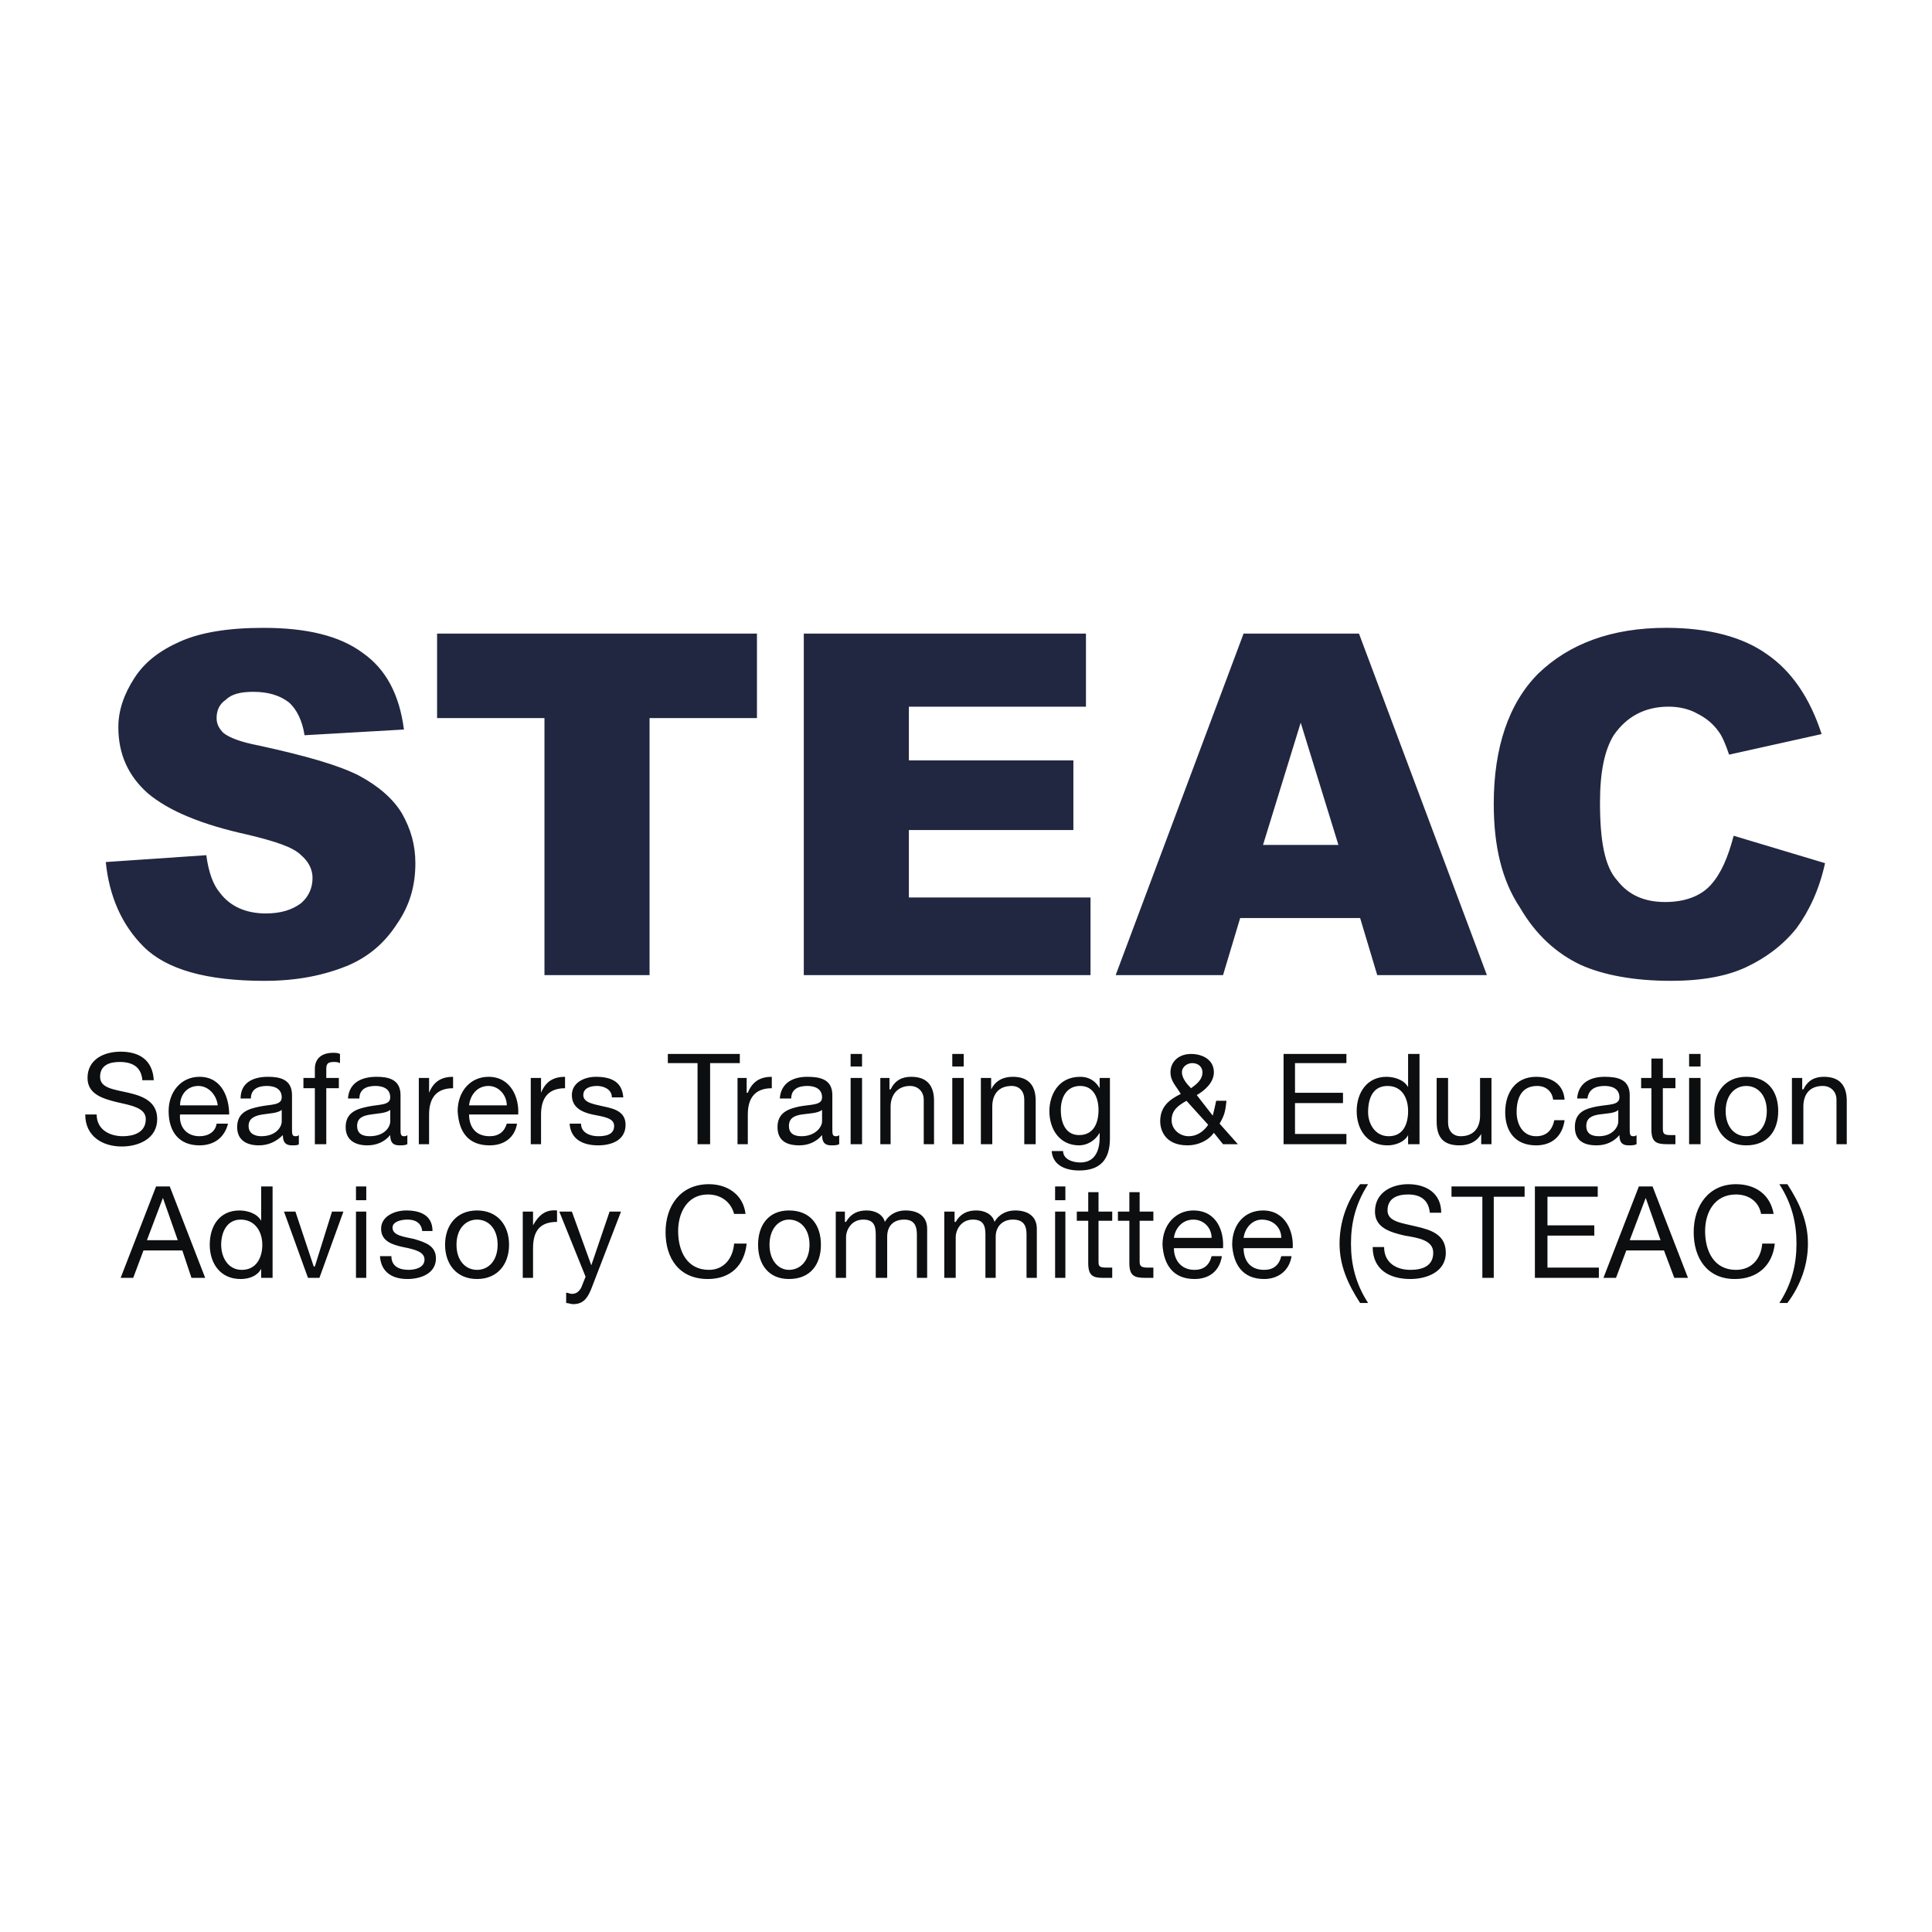 <svg xmlns="http://www.w3.org/2000/svg" width="2500" height="2500" viewBox="0 0 192.756 192.756"><g fill-rule="evenodd" clip-rule="evenodd"><path fill="#fff" d="M0 0h192.756v192.756H0V0z"/><path d="M15.342 107.775c-.114-2.051-1.481-2.849-3.305-2.849-1.709 0-3.305.798-3.305 2.621 0 1.596 1.481 2.051 2.849 2.394 1.482.342 2.963.569 2.963 1.71 0 1.367-1.254 1.709-2.279 1.709-1.368 0-2.621-.684-2.621-2.166h-1.14c0 2.166 1.709 3.192 3.647 3.192 1.71 0 3.533-.798 3.533-2.735 0-1.71-1.367-2.28-2.849-2.622s-2.849-.456-2.849-1.596.912-1.481 1.938-1.481c1.253 0 2.166.456 2.279 1.823h1.139zM21.611 112.106c-.114.798-.798 1.254-1.709 1.254-1.368 0-2.052-1.025-1.938-2.166h4.901c0-1.596-.684-3.761-2.963-3.761-1.824 0-3.078 1.481-3.078 3.419 0 2.052 1.026 3.42 3.078 3.42 1.482 0 2.507-.798 2.849-2.166h-1.14zm-3.647-1.823c0-1.026.684-1.938 1.823-1.938 1.026 0 1.824.911 1.938 1.938h-3.761zM28.107 111.879c0 .569-.57 1.481-2.051 1.481-.57 0-1.254-.228-1.254-1.025s.684-1.026 1.368-1.141c.684-.113 1.482-.113 1.938-.455v1.14h-.001zm1.71 1.368c-.114.113-.228.113-.342.113-.342 0-.342-.228-.342-.798v-3.306c0-1.595-1.254-1.823-2.394-1.823-1.481 0-2.735.57-2.735 2.165h1.026c0-.911.684-1.253 1.596-1.253.684 0 1.481.228 1.481 1.14 0 .798-1.026.684-2.166.912-1.14.228-2.279.569-2.279 2.051 0 1.368 1.026 1.824 2.165 1.824.912 0 1.71-.342 2.394-1.025 0 .797.342 1.025.912 1.025.342 0 .57 0 .684-.114v-.911zM31.413 114.158h1.14v-5.585h1.254v-1.025h-1.254v-.912c0-.569.228-.684.798-.684.114 0 .342 0 .57.114v-.912c-.228-.114-.456-.114-.684-.114-1.14 0-1.824.57-1.824 1.596v.912h-1.14v1.025h1.14v5.585zM38.935 111.879c0 .569-.57 1.481-2.052 1.481-.684 0-1.253-.228-1.253-1.025s.57-1.026 1.368-1.141c.684-.113 1.481-.113 1.938-.455v1.14h-.001zm1.71 1.368c-.114.113-.228.113-.342.113-.342 0-.342-.228-.342-.798v-3.306c0-1.595-1.254-1.823-2.394-1.823-1.482 0-2.736.57-2.85 2.165h1.14c0-.911.684-1.253 1.596-1.253.684 0 1.481.228 1.481 1.14 0 .798-1.026.684-2.166.912-1.14.228-2.28.569-2.28 2.051 0 1.368 1.026 1.824 2.166 1.824.912 0 1.709-.342 2.279-1.025 0 .797.342 1.025.912 1.025.342 0 .569 0 .797-.114v-.911h.003zM41.785 114.158h1.025v-2.964c0-1.596.684-2.621 2.394-2.621v-1.14c-1.14 0-1.938.456-2.394 1.596v-1.481h-1.025v6.61zM50.561 112.106c-.228.798-.798 1.254-1.709 1.254-1.482 0-2.052-1.025-2.052-2.166h4.9c.114-1.596-.684-3.761-2.963-3.761-1.824 0-3.077 1.481-3.077 3.419.114 2.052 1.025 3.42 3.191 3.42 1.481 0 2.507-.798 2.735-2.166h-1.025zm-3.762-1.823c.114-1.026.798-1.938 1.938-1.938 1.025 0 1.824.911 1.824 1.938h-3.762zM52.954 114.158h1.026v-2.964c0-1.596.684-2.621 2.394-2.621v-1.14c-1.14 0-1.938.456-2.394 1.596v-1.481h-1.026v6.61zM56.829 112.106c.114 1.596 1.368 2.166 2.849 2.166 1.254 0 2.735-.456 2.735-2.052 0-1.254-1.025-1.596-2.166-1.823-.912-.229-2.051-.342-2.051-1.141 0-.684.684-.911 1.368-.911s1.481.342 1.481 1.14h1.14c-.114-1.596-1.253-2.052-2.735-2.052-1.14 0-2.394.57-2.394 1.823 0 1.254 1.025 1.71 2.051 1.938 1.14.229 2.166.343 2.166 1.141 0 .912-.912 1.025-1.596 1.025-.798 0-1.709-.342-1.709-1.254h-1.139zM69.594 114.158h1.254v-8.092h2.963v-.912H66.63v.912h2.964v8.092zM73.583 114.158h1.026v-2.964c0-1.596.684-2.621 2.394-2.621v-1.14c-1.14 0-1.938.456-2.394 1.596h-.114v-1.481h-.912v6.61zM82.017 111.879c0 .569-.684 1.481-2.052 1.481-.684 0-1.253-.228-1.253-1.025s.57-1.026 1.253-1.141c.798-.113 1.596-.113 2.052-.455v1.14zm1.71 1.368c-.114.113-.228.113-.342.113-.342 0-.342-.228-.342-.798v-3.306c0-1.595-1.254-1.823-2.507-1.823-1.368 0-2.622.57-2.735 2.165h1.14c0-.911.684-1.253 1.596-1.253.684 0 1.481.228 1.481 1.14 0 .798-1.025.684-2.279.912-1.026.228-2.166.569-2.166 2.051 0 1.368.912 1.824 2.166 1.824.912 0 1.709-.342 2.279-1.025 0 .797.342 1.025.912 1.025.342 0 .57 0 .798-.114v-.911h-.001zM84.867 114.158h1.14v-6.61h-1.14v6.61zm1.139-9.004h-1.14v1.254h1.14v-1.254zM87.83 114.158h1.026v-3.761c0-1.141.684-2.052 1.938-2.052.798 0 1.368.569 1.368 1.367v4.445h1.026v-4.331c0-1.367-.57-2.394-2.28-2.394-.912 0-1.596.342-2.052 1.254h-.114v-1.14h-.912v6.612zM95.01 114.158h1.14v-6.61h-1.14v6.61zm1.14-9.004h-1.14v1.254h1.14v-1.254zM97.859 114.158H99v-3.761c0-1.141.568-2.052 1.938-2.052.797 0 1.254.569 1.254 1.367v4.445h1.139v-4.331c0-1.367-.57-2.394-2.279-2.394-.912 0-1.709.342-2.166 1.254v-1.14h-1.025v6.612h-.002zM107.662 113.247c-1.369 0-1.824-1.254-1.824-2.508s.57-2.394 1.938-2.394 1.824 1.253 1.824 2.394c0 1.254-.457 2.508-1.938 2.508zm3.076-5.699h-1.025v1.025c-.455-.798-1.141-1.14-1.938-1.14-2.279 0-3.078 1.938-3.078 3.419 0 1.824 1.027 3.42 2.965 3.42.797 0 1.596-.456 2.051-1.254v.456c0 1.481-.57 2.507-1.938 2.507-.797 0-1.709-.342-1.709-1.14h-1.141c.115 1.482 1.482 1.938 2.736 1.938 2.051 0 3.076-1.025 3.076-3.19v-6.041h.001zM120.541 112.221c-.457.684-1.141 1.14-1.938 1.14-.912 0-1.711-.684-1.711-1.596 0-1.025.686-1.481 1.482-1.938l2.167 2.394zm1.48 1.937h1.482l-1.824-2.052c.457-.798.57-1.14.684-2.279h-1.025c-.113.57-.229 1.025-.342 1.481l-1.596-2.052c.799-.455 1.709-1.253 1.709-2.279 0-1.253-1.139-1.823-2.279-1.823-1.252 0-2.051.798-2.051 1.823 0 .912.57 1.368 1.025 2.166-1.139.569-2.051 1.254-2.051 2.735 0 .684.342 2.394 2.734 2.394 1.027 0 2.053-.456 2.621-1.254l.913 1.14zm-3.191-5.585c-.455-.456-.91-1.025-.91-1.596 0-.569.568-.911 1.025-.911.684 0 1.025.456 1.025.911.001.798-.683 1.254-1.14 1.596zM128.062 114.158h6.27v-1.025h-5.129v-3.077h4.787v-1.027h-4.787v-2.963h5.129v-.912h-6.27v9.004zM141.625 105.154h-1.139v3.306c-.457-.798-1.482-1.026-2.166-1.026-1.938 0-2.963 1.596-2.963 3.419 0 1.824 1.025 3.42 3.076 3.42.799 0 1.711-.342 2.053-1.025v.911h1.139v-9.005zm-5.129 5.813c0-1.368.457-2.621 1.938-2.621 1.482 0 2.053 1.253 2.053 2.507s-.457 2.508-1.938 2.508c-1.367-.001-2.053-1.255-2.053-2.394zM148.807 107.548h-1.141v3.761c0 1.14-.57 2.052-1.938 2.052-.797 0-1.254-.57-1.254-1.367v-4.445h-1.139v4.331c0 1.481.568 2.394 2.279 2.394.912 0 1.709-.342 2.166-1.14v1.025h1.025v-6.611h.002zM156.1 109.713c-.113-1.596-1.367-2.279-2.848-2.279-2.053 0-3.078 1.596-3.078 3.533s1.025 3.306 3.078 3.306c1.596 0 2.621-.912 2.848-2.508h-1.025c-.227 1.025-.797 1.596-1.822 1.596-1.369 0-1.939-1.254-1.939-2.394 0-1.368.457-2.621 2.053-2.621.912 0 1.482.569 1.596 1.367h1.137zM161.457 111.879c0 .569-.57 1.481-1.938 1.481-.684 0-1.254-.228-1.254-1.025s.57-1.026 1.254-1.141c.799-.113 1.596-.113 1.938-.455v1.14zm1.824 1.368c-.115.113-.229.113-.342.113-.342 0-.342-.228-.342-.798v-3.306c0-1.595-1.254-1.823-2.508-1.823-1.367 0-2.621.57-2.736 2.165h1.027c.113-.911.797-1.253 1.709-1.253.684 0 1.48.228 1.48 1.14 0 .798-1.025.684-2.279.912-1.139.228-2.164.569-2.164 2.051 0 1.368.91 1.824 2.164 1.824.912 0 1.711-.342 2.279-1.025 0 .797.342 1.025.912 1.025.342 0 .57 0 .799-.114v-.911h.001zM165.902 105.61h-1.141v1.938h-1.025v1.025h1.025v4.104c0 1.254.457 1.481 1.596 1.481h.799v-.911h-.457c-.684 0-.797-.114-.797-.685v-3.989h1.254v-1.025h-1.254v-1.938zM168.523 114.158h1.141v-6.61h-1.141v6.61zm1.141-9.004h-1.141v1.254h1.141v-1.254zM171.031 110.853c0 1.938 1.139 3.42 3.191 3.42 2.166 0 3.191-1.482 3.191-3.42s-1.025-3.419-3.191-3.419c-2.052 0-3.191 1.481-3.191 3.419zm1.139 0c0-1.596.912-2.507 2.053-2.507 1.139 0 2.051.911 2.051 2.507s-.912 2.508-2.051 2.508c-1.141-.001-2.053-.913-2.053-2.508zM178.781 114.158h1.141v-3.761c0-1.141.568-2.052 1.938-2.052.797 0 1.367.569 1.367 1.367v4.445h1.025v-4.331c0-1.367-.57-2.394-2.279-2.394-.912 0-1.596.342-2.051 1.254h-.115v-1.14h-1.025v6.612h-.001zM12.037 127.493h1.253l1.026-2.735h3.875l.912 2.735h1.368l-3.533-9.118H15.57l-3.533 9.118zm4.217-7.978l1.481 4.218h-3.077l1.596-4.218zM27.196 118.375h-1.14v3.419c-.456-.797-1.482-1.025-2.166-1.025-1.938 0-2.963 1.482-2.963 3.42 0 1.823 1.025 3.419 3.077 3.419.912 0 1.709-.342 2.052-1.026v.912h1.14v-9.119zm-5.129 5.813c0-1.254.57-2.508 1.938-2.508 1.481 0 2.166 1.254 2.166 2.508 0 1.253-.57 2.507-2.052 2.507-1.369 0-2.052-1.254-2.052-2.507zM34.262 120.883h-1.139l-1.71 5.471h-.114l-1.824-5.471h-1.14l2.394 6.61h1.14l2.393-6.61zM35.516 127.493h1.025v-6.61h-1.025v6.61zm1.026-9.118h-1.025v1.368h1.025v-1.368zM37.909 125.328c.114 1.709 1.368 2.279 2.735 2.279s2.849-.57 2.849-2.052c0-1.254-1.025-1.596-2.165-1.938-1.026-.228-2.166-.342-2.166-1.14 0-.569.798-.798 1.482-.798.684 0 1.368.229 1.482 1.14h1.025c0-1.596-1.253-2.052-2.621-2.052-1.14 0-2.508.57-2.508 1.824s1.14 1.596 2.166 1.823c1.14.228 2.165.456 2.165 1.254s-.912 1.025-1.596 1.025c-.911 0-1.709-.342-1.709-1.367h-1.139v.002zM44.406 124.188c0 1.938 1.14 3.419 3.191 3.419s3.191-1.481 3.191-3.419-1.14-3.42-3.191-3.42c-2.052.001-3.191 1.483-3.191 3.42zm1.139 0c0-1.596.912-2.508 2.052-2.508s2.051.912 2.051 2.508c0 1.595-.912 2.507-2.051 2.507s-2.052-.912-2.052-2.507zM52.156 127.493h1.026v-2.963c0-1.71.684-2.621 2.394-2.621v-1.141c-1.14-.113-1.824.456-2.394 1.482v-1.368h-1.026v6.611zM61.958 120.883h-1.14l-1.823 5.356-1.938-5.356h-1.254l2.621 6.496-.456 1.14c-.228.342-.456.57-.912.57-.228 0-.342-.114-.57-.114v1.026c.229 0 .456.113.684.113 1.026 0 1.481-.569 1.938-1.823l2.85-7.408zM74.381 121.11c-.228-1.938-1.824-2.963-3.647-2.963-2.85 0-4.331 2.165-4.331 4.787 0 2.621 1.368 4.673 4.217 4.673 2.28 0 3.647-1.368 3.875-3.533h-1.254c-.114 1.481-1.026 2.621-2.507 2.621-2.166 0-3.077-1.823-3.077-3.875 0-1.823.912-3.647 2.963-3.647 1.254 0 2.28.684 2.622 1.938h1.139v-.001zM75.634 124.188c0 1.938 1.026 3.419 3.078 3.419 2.166 0 3.191-1.481 3.191-3.419s-1.025-3.42-3.191-3.42c-2.051.001-3.078 1.483-3.078 3.42zm1.14 0c0-1.596.912-2.508 1.938-2.508 1.14 0 2.052.912 2.052 2.508 0 1.595-.912 2.507-2.052 2.507-1.026 0-1.938-.912-1.938-2.507zM83.385 127.493h1.026v-4.103c0-.57.456-1.71 1.709-1.71 1.026 0 1.254.57 1.254 1.481v4.331h1.14v-4.103c0-1.026.57-1.71 1.709-1.71 1.026 0 1.254.684 1.254 1.481v4.331h1.025v-4.9c0-1.254-.911-1.824-2.165-1.824-.798 0-1.596.342-2.052 1.141-.228-.799-1.025-1.141-1.824-1.141-.912 0-1.595.342-2.051 1.141h-.114v-1.026h-.912v6.611h.001zM94.212 127.493h1.14v-4.103c0-.57.456-1.71 1.71-1.71 1.025 0 1.254.57 1.254 1.481v4.331h1.025v-4.103c0-1.026.684-1.71 1.709-1.71 1.141 0 1.367.684 1.367 1.481v4.331h1.027v-4.9c0-1.254-.912-1.824-2.166-1.824-.799 0-1.596.342-2.053 1.141-.227-.799-1.025-1.141-1.822-1.141-.913 0-1.596.342-2.052 1.141h-.114v-1.026h-1.026v6.611h.001zM105.268 127.493h1.025v-6.61h-1.025v6.61zm1.025-9.118h-1.025v1.368h1.025v-1.368zM109.6 118.945h-1.027v1.938h-1.139v.911h1.139v4.218c0 1.254.457 1.481 1.482 1.481h.912v-1.025h-.57c-.684 0-.797-.114-.797-.57v-4.104h1.367v-.911H109.6v-1.938zM113.701 118.945h-1.025v1.938h-1.139v.911h1.139v4.218c0 1.254.457 1.481 1.596 1.481h.799v-1.025h-.57c-.57 0-.799-.114-.799-.57v-4.104h1.369v-.911h-1.369v-1.938h-.001zM120.883 125.328c-.229.911-.799 1.367-1.711 1.367-1.367 0-2.051-1.025-2.051-2.165h4.9c.115-1.596-.568-3.762-2.963-3.762-1.709 0-3.076 1.368-3.076 3.42.113 1.938 1.025 3.419 3.189 3.419 1.482 0 2.508-.798 2.736-2.279h-1.024zm-3.762-1.824c.113-.911.799-1.823 1.938-1.823 1.025 0 1.824.798 1.824 1.823h-3.762zM127.834 125.328c-.227.911-.797 1.367-1.709 1.367-1.48 0-2.051-1.025-2.051-2.165h4.9c.113-1.596-.684-3.762-2.963-3.762-1.824 0-3.078 1.368-3.078 3.42.115 1.938 1.025 3.419 3.191 3.419 1.367 0 2.508-.798 2.736-2.279h-1.026zm-3.76-1.824c.113-.911.797-1.823 1.822-1.823 1.141 0 1.938.798 1.938 1.823h-3.76zM136.496 130.001c-1.252-1.938-1.709-3.875-1.709-5.927s.457-3.989 1.709-5.927h-.797c-1.367 1.709-2.051 3.875-2.051 5.927 0 2.165.797 3.989 2.051 5.927h.797zM143.791 120.997c0-1.938-1.482-2.85-3.305-2.85-1.596 0-3.305.798-3.305 2.735 0 1.596 1.48 2.052 2.963 2.394 1.367.228 2.85.456 2.85 1.71 0 1.367-1.141 1.709-2.281 1.709-1.367 0-2.621-.684-2.621-2.279h-1.139c0 2.279 1.709 3.191 3.76 3.191 1.596 0 3.535-.684 3.535-2.621 0-1.824-1.482-2.28-2.965-2.622-1.367-.342-2.85-.455-2.85-1.596 0-1.254 1.027-1.596 2.053-1.596 1.254 0 2.051.57 2.166 1.824h1.139v.001zM147.895 127.493h1.138v-8.092h3.078v-1.026h-7.295v1.026h3.079v8.092zM153.137 127.493h6.383v-1.025h-5.129v-3.192h4.673v-1.025h-4.673v-2.85h5.015v-1.026h-6.269v9.118zM159.975 127.493h1.254l1.027-2.735h3.76l1.027 2.735h1.367l-3.533-9.118h-1.369l-3.533 9.118zm4.218-7.978l1.48 4.218h-3.076l1.596-4.218zM176.957 121.11c-.342-1.938-1.822-2.963-3.76-2.963-2.736 0-4.217 2.165-4.217 4.787 0 2.621 1.367 4.673 4.102 4.673 2.279 0 3.762-1.368 3.99-3.533h-1.254c-.115 1.481-1.025 2.621-2.621 2.621-2.166 0-3.078-1.823-3.078-3.875 0-1.823.912-3.647 3.078-3.647 1.254 0 2.279.684 2.506 1.938h1.254v-.001zM178.326 130.001c1.367-1.824 2.051-3.875 2.051-5.927 0-2.165-.797-3.989-2.051-5.927h-.799c1.254 1.938 1.709 3.875 1.709 5.927s-.455 3.989-1.709 5.927h.799z" fill="#0c0e0f"/><path d="M14.317 94.44c2.279 2.279 6.269 3.42 12.081 3.42 3.305 0 5.927-.57 8.206-1.481 2.166-.912 3.761-2.28 5.015-4.218 1.253-1.824 1.823-3.761 1.823-6.041 0-1.824-.456-3.419-1.368-5.015-.912-1.481-2.394-2.735-4.331-3.761-2.051-1.026-5.243-1.938-9.916-2.963-1.823-.342-2.963-.798-3.533-1.254-.456-.456-.684-.912-.684-1.481 0-.684.228-1.368.912-1.824.57-.57 1.481-.798 2.735-.798 1.481 0 2.621.342 3.533 1.026.798.684 1.367 1.824 1.595 3.305l9.916-.57c-.456-3.533-1.824-6.041-4.103-7.636-2.279-1.709-5.585-2.508-9.916-2.508-3.533 0-6.269.456-8.32 1.368-2.052.912-3.533 2.051-4.559 3.647-1.025 1.596-1.596 3.191-1.596 4.901 0 2.735 1.026 4.901 2.963 6.61 2.051 1.71 5.243 3.077 9.916 4.104 2.849.684 4.559 1.254 5.356 2.051.798.684 1.14 1.482 1.14 2.28 0 .912-.342 1.823-1.14 2.507-.912.684-2.051 1.026-3.533 1.026-1.938 0-3.533-.684-4.559-2.052-.684-.798-1.14-2.052-1.367-3.761l-10.03.684c.344 3.42 1.598 6.269 3.764 8.434zM43.608 71.646h10.713V97.29h10.486V71.646h10.714v-8.434H43.608v8.434zM80.194 97.29h28.607v-7.75H90.679v-6.725h16.413v-6.952H90.679v-5.357h17.667v-7.294H80.194V97.29zM137.408 97.29h10.941l-12.764-34.078h-11.512L111.309 97.29h10.713l1.711-5.699H135.7l1.708 5.699zm-11.396-12.993l3.76-12.195 3.762 12.195h-7.522zM170.689 88.286c-1.025 1.14-2.621 1.709-4.559 1.709-2.053 0-3.648-.684-4.787-2.166-1.254-1.368-1.711-3.989-1.711-7.75 0-3.077.457-5.243 1.369-6.725 1.254-1.824 3.076-2.85 5.471-2.85 1.025 0 2.051.228 2.85.684.91.456 1.596 1.026 2.164 1.824.342.456.684 1.254 1.025 2.279l9.232-2.052c-1.139-3.533-2.963-6.269-5.471-7.978-2.393-1.709-5.812-2.622-10.029-2.622-5.471 0-9.688 1.596-12.766 4.56-2.963 2.963-4.445 7.408-4.445 12.993 0 4.217.799 7.636 2.623 10.372 1.596 2.735 3.646 4.559 6.039 5.698 2.279 1.026 5.357 1.597 9.004 1.597 3.078 0 5.586-.456 7.523-1.368 1.938-.912 3.646-2.166 5.014-3.875 1.254-1.709 2.281-3.875 2.85-6.497l-9.117-2.735c-.57 2.167-1.253 3.762-2.279 4.902z" fill="#212740"/></g></svg>